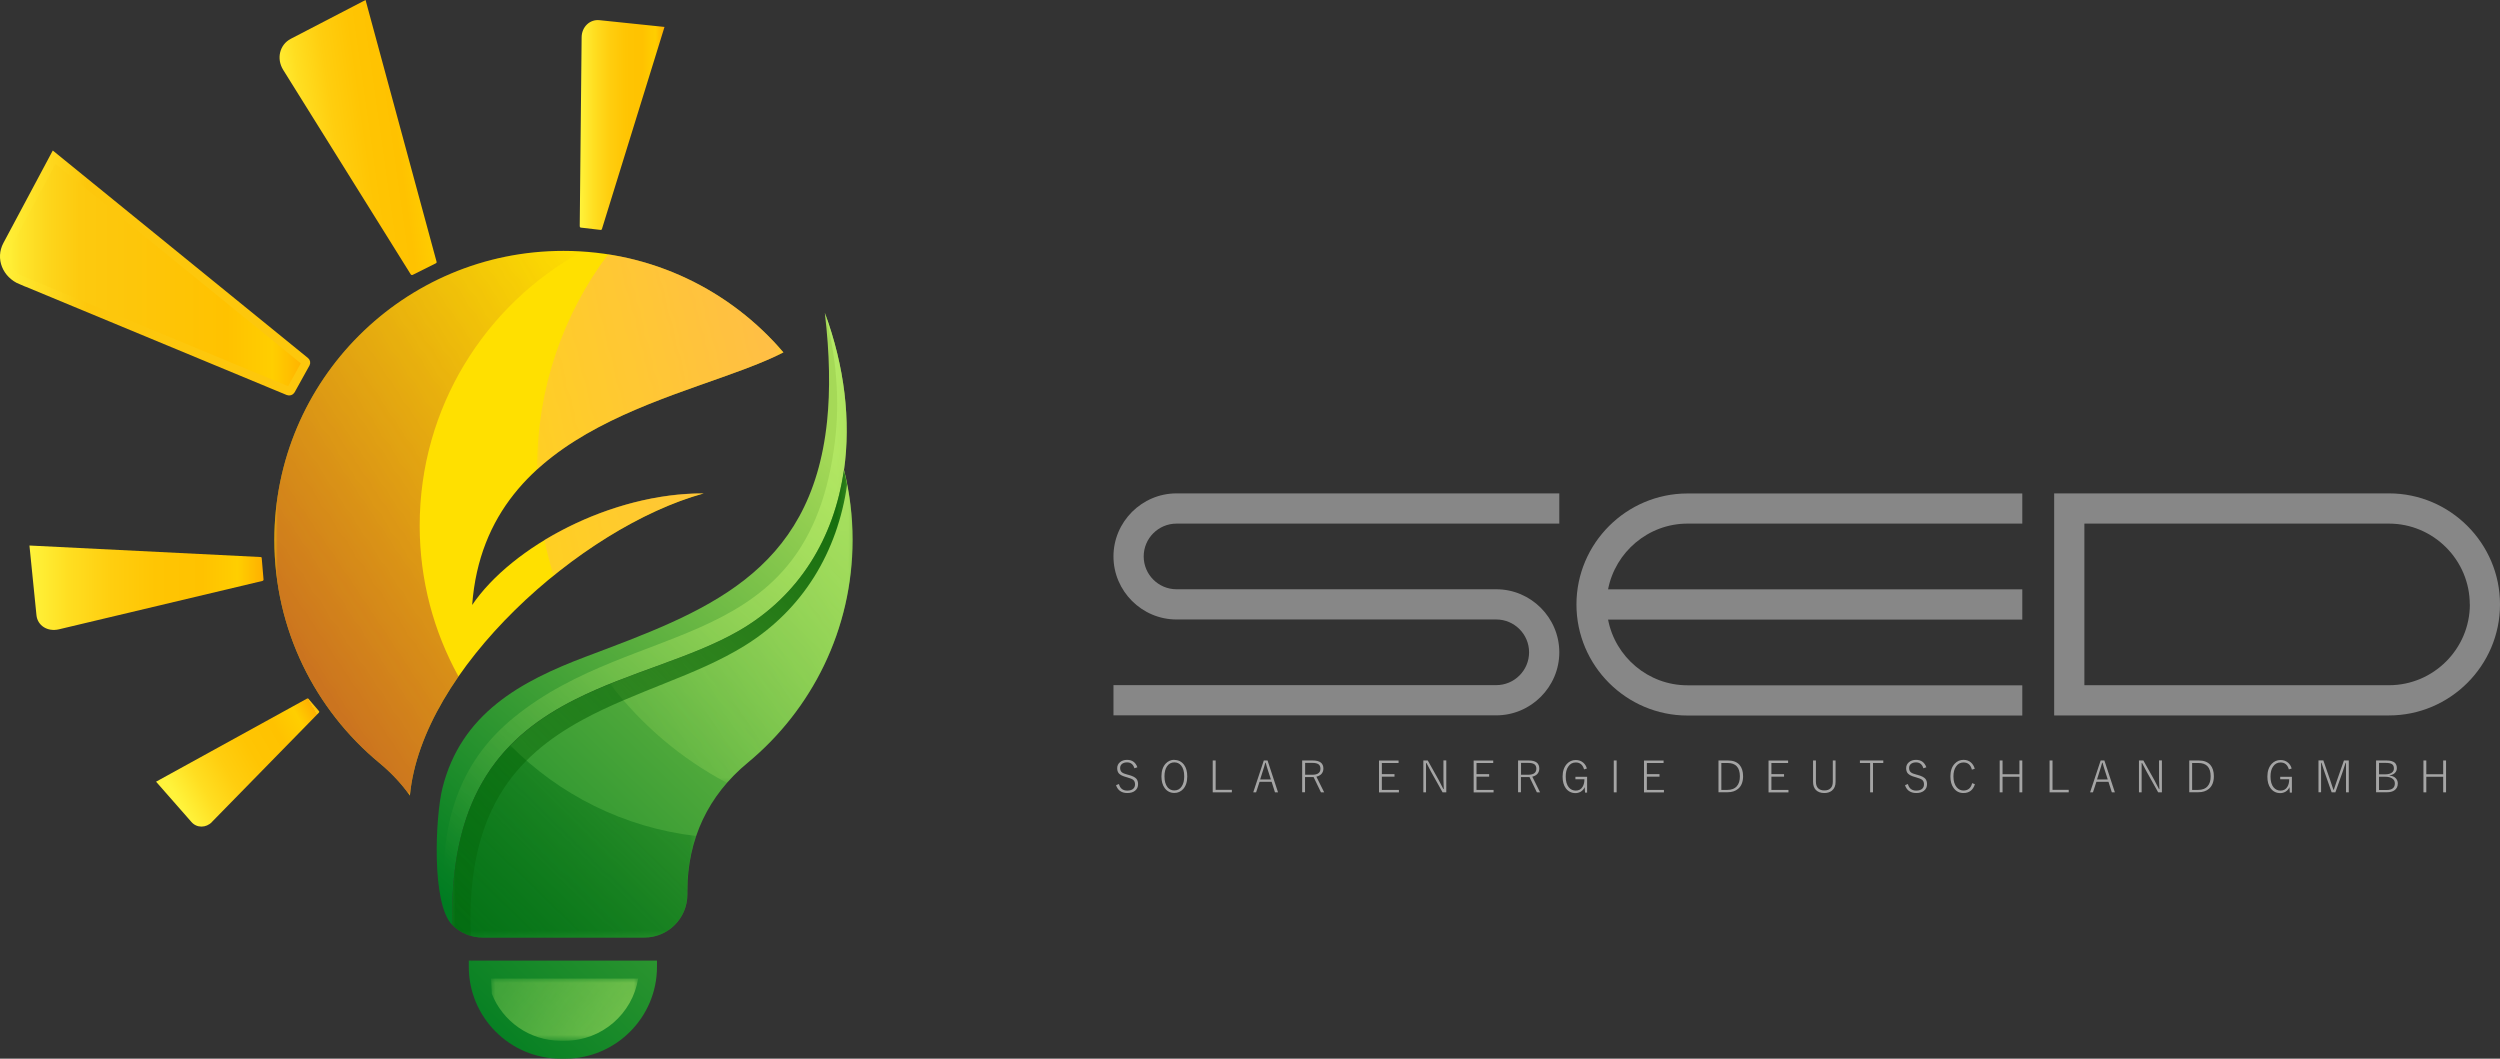 <?xml version="1.0" encoding="UTF-8"?><svg id="Layer_1" xmlns="http://www.w3.org/2000/svg" xmlns:xlink="http://www.w3.org/1999/xlink" viewBox="0 0 288.67 122.24"><rect x="0" y="0" width="288.67" height="122.24" fill="#333333" stroke="none"/><defs><linearGradient id="linear-gradient" x1="6164.32" y1="-4552.5" x2="4724.58" y2="-4915.87" gradientTransform="translate(-304.22 -295.87) scale(.07 -.07)" gradientUnits="userSpaceOnUse"><stop offset="0" stop-color="#fff"/><stop offset="1" stop-color="#fff" stop-opacity="0"/></linearGradient><mask id="mask" x="61.91" y="29.25" width="28.66" height="37.31" maskUnits="userSpaceOnUse"><g id="id0"><rect x="61.91" y="29.25" width="28.66" height="37.31" style="fill:url(#linear-gradient);"/></g></mask><linearGradient id="linear-gradient-2" x1="4895.2" y1="-5555.08" x2="5537.78" y2="-4812.53" gradientTransform="translate(-304.22 -295.87) scale(.07 -.07)" gradientUnits="userSpaceOnUse"><stop offset="0" stop-color="#007c21"/><stop offset="1" stop-color="#a5d957"/></linearGradient><linearGradient id="linear-gradient-3" x1="5879.41" y1="-4462.99" x2="4891.92" y2="-5480.97" xlink:href="#linear-gradient"/><mask id="mask-1" x="51.1" y="36" width="46.79" height="70.91" maskUnits="userSpaceOnUse"><g id="id2"><rect x="51.1" y="36" width="46.79" height="70.91" style="fill:url(#linear-gradient-3);"/></g></mask><linearGradient id="linear-gradient-4" x1="4914.99" y1="-5766.71" x2="5797.82" y2="-4853" xlink:href="#linear-gradient-2"/><linearGradient id="linear-gradient-5" x1="6056.75" y1="-4664.01" x2="5070.65" y2="-5337.65" xlink:href="#linear-gradient"/><mask id="mask-2" x="70.45" y="54.29" width="27.99" height="36.1" maskUnits="userSpaceOnUse"><g id="id4"><rect x="70.45" y="54.29" width="27.99" height="36.1" style="fill:url(#linear-gradient-5);"/></g></mask><linearGradient id="linear-gradient-6" x1="4809.37" y1="-5803.49" x2="5490.23" y2="-5106.14" xlink:href="#linear-gradient"/><mask id="mask-3" x="52.1" y="85.96" width="28.38" height="22.41" maskUnits="userSpaceOnUse"><g id="id6"><rect x="52.1" y="85.96" width="28.38" height="22.41" style="fill:url(#linear-gradient-6);"/></g></mask><linearGradient id="linear-gradient-7" x1="5727.6" y1="-4806.12" x2="4710.31" y2="-5803.76" xlink:href="#linear-gradient"/><mask id="mask-4" x="52.1" y="54.18" width="45.84" height="57.02" maskUnits="userSpaceOnUse"><g id="id8"><rect x="52.1" y="54.18" width="45.84" height="57.02" style="fill:url(#linear-gradient-7);"/></g></mask><linearGradient id="linear-gradient-8" x1="4264.65" y1="-5380.79" x2="5337.39" y2="-4663.9" xlink:href="#linear-gradient"/><mask id="mask-5" x="31.57" y="28.86" width="35.73" height="63.1" maskUnits="userSpaceOnUse"><g id="id12"><rect x="31.57" y="28.86" width="35.73" height="63.1" style="fill:url(#linear-gradient-8);"/></g></mask><linearGradient id="linear-gradient-9" x1="5711.43" y1="-6167.11" x2="5005.7" y2="-5634.01" xlink:href="#linear-gradient"/><mask id="mask-6" x="56.69" y="112.99" width="16.99" height="7.18" maskUnits="userSpaceOnUse"><g id="id14"><rect x="56.69" y="112.99" width="16.99" height="7.18" style="fill:url(#linear-gradient-9);"/></g></mask><linearGradient id="Unbenannter_Verlauf_48" x1=".5" y1="31.66" x2="35.32" y2="31.66" gradientUnits="userSpaceOnUse"><stop offset="0" stop-color="#fff33b"/><stop offset=".05" stop-color="#fee62d"/><stop offset=".15" stop-color="#fdd51b"/><stop offset=".25" stop-color="#fdca0f"/><stop offset=".36" stop-color="#fdc70c"/><stop offset=".74" stop-color="#ffc200"/><stop offset=".89" stop-color="#ffce00"/><stop offset="1" stop-color="#ffb000"/></linearGradient><linearGradient id="Unbenannter_Verlauf_61" x1="0" y1="31.52" x2="35.82" y2="31.52" gradientUnits="userSpaceOnUse"><stop offset="0" stop-color="#fff33b"/><stop offset=".12" stop-color="#fede24"/><stop offset=".28" stop-color="#fdc70c"/></linearGradient><linearGradient id="Unbenannter_Verlauf_62" x1="3.41" y1="67.87" x2="30.44" y2="67.87" gradientUnits="userSpaceOnUse"><stop offset="0" stop-color="#fff33b"/><stop offset=".17" stop-color="#ffde21"/><stop offset=".35" stop-color="#ffce0f"/><stop offset=".54" stop-color="#ffc503"/><stop offset=".74" stop-color="#ffc200"/><stop offset=".89" stop-color="#ffce00"/><stop offset="1" stop-color="#ffb000"/><stop offset="1" stop-color="#fdc70c"/></linearGradient><linearGradient id="Unbenannter_Verlauf_62-2" x1="32.53" y1="17.62" x2="50.49" y2="15.09" xlink:href="#Unbenannter_Verlauf_62"/><linearGradient id="Unbenannter_Verlauf_62-3" x1="66.94" y1="14.45" x2="76.73" y2="14.45" xlink:href="#Unbenannter_Verlauf_62"/><linearGradient id="Unbenannter_Verlauf_62-4" x1="20.83" y1="92.86" x2="37.12" y2="83.38" xlink:href="#Unbenannter_Verlauf_62"/></defs><path d="M172.77,71.53h-36.92c-4,0-7.28-3.28-7.28-7.28s3.28-7.28,7.28-7.28h44.2v3.49h-44.2c-2.09,0-3.79,1.7-3.79,3.79s1.7,3.79,3.79,3.79h36.92c4,0,7.28,3.28,7.28,7.28s-3.28,7.28-7.28,7.28h-44.2v-3.49h44.2c2.09,0,3.79-1.7,3.79-3.79s-1.7-3.79-3.79-3.79h0Z" style="fill:#878787;"/><path d="M233.51,56.97v3.49h-38.66c-4.53,0-8.34,3.29-9.17,7.59h47.83v3.49h-47.83c.82,4.3,4.63,7.59,9.17,7.59h38.66v3.49h-38.66c-7.06,0-12.82-5.76-12.82-12.82s5.76-12.82,12.82-12.82h38.66Z" style="fill:#878787;"/><path d="M237.19,56.97h38.66c7.06,0,12.82,5.76,12.82,12.82s-5.76,12.82-12.82,12.82h-38.66v-25.64ZM285.18,69.79c0-5.13-4.2-9.33-9.33-9.33h-35.17v18.66h35.18c5.13,0,9.33-4.2,9.33-9.33Z" style="fill:#878787;"/><path d="M131.32,88.6l-.33.11c-.14-.45-.42-.68-.85-.68-.26,0-.47.07-.61.2-.13.12-.19.27-.19.45,0,.22.07.39.21.5.12.1.32.18.6.25l.15.04c.45.12.76.27.92.46.12.15.19.35.19.61,0,.33-.12.59-.37.78-.22.17-.51.25-.87.25s-.64-.09-.87-.26c-.2-.16-.35-.37-.43-.65l.33-.13c.13.5.45.76.96.76.32,0,.56-.08.71-.23.12-.12.19-.29.19-.49,0-.23-.07-.4-.2-.51-.13-.11-.35-.2-.68-.29l-.13-.04c-.42-.11-.7-.25-.86-.43-.13-.15-.19-.35-.19-.6,0-.28.11-.52.33-.7.21-.17.48-.26.81-.26.59,0,.98.28,1.19.85Z" style="fill:#a5a5a5;"/><path d="M135.6,87.75c.47,0,.84.19,1.12.56.25.34.37.79.37,1.34,0,.63-.16,1.12-.48,1.47-.27.29-.61.44-1.01.44-.47,0-.84-.19-1.12-.57-.25-.34-.37-.79-.37-1.34,0-.63.16-1.12.49-1.48.27-.29.61-.44,1.01-.44ZM135.6,88.03c-.37,0-.65.16-.86.47-.19.29-.28.67-.28,1.15,0,.55.12.96.36,1.26.2.24.46.36.78.36.37,0,.66-.16.86-.48.19-.29.28-.67.28-1.15,0-.55-.12-.97-.36-1.25-.2-.24-.46-.36-.78-.36Z" style="fill:#a5a5a5;"/><path d="M140.37,87.81v3.39h1.87v.29h-2.21v-3.68h.33Z" style="fill:#a5a5a5;"/><path d="M146.36,87.81l1.21,3.68h-.35l-.39-1.22h-1.39l-.4,1.22h-.33l1.22-3.68h.43ZM146.75,90.01l-.31-.96c-.11-.33-.21-.66-.29-.98h-.05c-.09.33-.18.65-.29.97l-.3.96h1.23Z" style="fill:#a5a5a5;"/><path d="M150.37,87.81h1.2c.83,0,1.24.31,1.24.94,0,.25-.08.45-.23.62-.14.15-.33.25-.58.31l.9,1.81h-.37l-.85-1.76s-.1,0-.19,0h-.8v1.75h-.33v-3.68ZM150.7,88.09v1.37h.82c.63,0,.95-.23.95-.7,0-.24-.08-.41-.24-.52-.15-.1-.38-.15-.68-.15h-.85Z" style="fill:#a5a5a5;"/><path d="M161.49,87.81v.29h-1.93v1.29h1.46v.29h-1.46v1.53h1.97v.29h-2.3v-3.68h2.26Z" style="fill:#a5a5a5;"/><path d="M167,87.81v3.68h-.43l-1.33-2.38c-.14-.25-.31-.59-.53-1.01h-.05c0,.52,0,.89,0,1.1v2.29h-.31v-3.68h.51l1.27,2.27c.15.28.33.63.53,1.03h.05c-.02-.44-.04-.82-.04-1.15v-2.16h.31Z" style="fill:#a5a5a5;"/><path d="M172.42,87.81v.29h-1.93v1.29h1.46v.29h-1.46v1.53h1.97v.29h-2.3v-3.68h2.26Z" style="fill:#a5a5a5;"/><path d="M175.3,87.81h1.2c.83,0,1.24.31,1.24.94,0,.25-.08.45-.23.62-.14.15-.33.25-.58.31l.9,1.81h-.37l-.85-1.76s-.1,0-.19,0h-.8v1.75h-.33v-3.68ZM175.63,88.09v1.37h.82c.63,0,.95-.23.95-.7,0-.24-.08-.41-.24-.52-.15-.1-.38-.15-.68-.15h-.85Z" style="fill:#a5a5a5;"/><path d="M183.23,88.74l-.32.1c-.15-.53-.47-.8-.96-.8-.37,0-.66.16-.87.48-.2.29-.29.67-.29,1.15,0,.54.12.96.36,1.25.21.24.47.37.8.37.35,0,.62-.15.79-.44.14-.23.21-.52.21-.87h-1.04v-.28h1.35v1.82h-.24l-.04-.63c-.1.24-.26.41-.46.53-.18.1-.38.16-.6.16-.47,0-.84-.19-1.12-.56-.25-.34-.37-.79-.37-1.34,0-.63.17-1.12.5-1.48.27-.29.61-.44,1.02-.44.34,0,.63.1.87.31.2.17.34.4.42.69Z" style="fill:#a5a5a5;"/><path d="M186.67,87.81v3.68h-.33v-3.68h.33Z" style="fill:#a5a5a5;"/><path d="M192.09,87.81v.29h-1.93v1.29h1.46v.29h-1.46v1.53h1.97v.29h-2.3v-3.68h2.26Z" style="fill:#a5a5a5;"/><path d="M198.43,87.81h1.09c.59,0,1.04.17,1.34.51.27.31.41.75.41,1.31,0,.64-.19,1.13-.57,1.45-.31.27-.73.4-1.24.4h-1.03v-3.68ZM198.76,88.1v3.11h.68c.49,0,.86-.14,1.11-.43.24-.27.35-.65.35-1.14,0-1.03-.48-1.54-1.43-1.54h-.73Z" style="fill:#a5a5a5;"/><path d="M206.47,87.81v.29h-1.93v1.29h1.46v.29h-1.46v1.53h1.97v.29h-2.3v-3.68h2.26Z" style="fill:#a5a5a5;"/><path d="M211.95,87.81v2.47c0,.45-.14.79-.43,1.02-.23.18-.52.27-.87.27-.42,0-.74-.12-.97-.35-.22-.22-.33-.54-.33-.94v-2.47h.33v2.45c0,.36.1.63.3.8.17.14.39.21.68.21.33,0,.57-.09.74-.28.16-.17.23-.42.23-.73v-2.45h.32Z" style="fill:#a5a5a5;"/><path d="M217.46,87.81v.29h-1.19v3.39h-.33v-3.39h-1.18v-.29h2.7Z" style="fill:#a5a5a5;"/><path d="M222.42,88.6l-.33.11c-.14-.45-.42-.68-.85-.68-.26,0-.47.07-.61.2-.13.12-.19.27-.19.45,0,.22.07.39.21.5.12.1.32.18.6.25l.15.04c.45.12.76.27.92.46.12.15.19.35.19.61,0,.33-.12.59-.37.78-.22.17-.51.25-.87.25s-.64-.09-.87-.26c-.2-.16-.35-.37-.43-.65l.33-.13c.13.5.45.76.96.76.32,0,.56-.08.71-.23.12-.12.19-.29.19-.49,0-.23-.07-.4-.2-.51-.13-.11-.35-.2-.68-.29l-.13-.04c-.42-.11-.7-.25-.86-.43-.13-.15-.19-.35-.19-.6,0-.28.11-.52.33-.7.21-.17.48-.26.81-.26.59,0,.98.28,1.19.85Z" style="fill:#a5a5a5;"/><path d="M228.02,88.77l-.33.1c-.14-.56-.46-.83-.97-.83-.37,0-.66.16-.87.48-.2.29-.29.67-.29,1.14,0,.54.13.96.38,1.25.21.24.47.37.78.37.53,0,.86-.28,1-.85l.32.12c-.21.68-.65,1.02-1.33,1.02-.47,0-.84-.19-1.12-.57-.26-.34-.38-.79-.38-1.34,0-.63.16-1.12.5-1.48.27-.29.61-.44,1.01-.44.35,0,.64.1.87.31.2.18.34.41.43.71Z" style="fill:#a5a5a5;"/><path d="M233.51,87.81v3.68h-.33v-1.8h-1.95v1.8h-.33v-3.68h.33v1.59h1.95v-1.59h.33Z" style="fill:#a5a5a5;"/><path d="M237,87.81v3.39h1.87v.29h-2.21v-3.68h.33Z" style="fill:#a5a5a5;"/><path d="M242.99,87.81l1.21,3.68h-.35l-.39-1.22h-1.39l-.4,1.22h-.33l1.22-3.68h.43ZM243.38,90.01l-.31-.96c-.11-.33-.21-.66-.29-.98h-.05c-.09.33-.18.65-.29.97l-.3.96h1.23Z" style="fill:#a5a5a5;"/><path d="M249.63,87.81v3.68h-.43l-1.33-2.38c-.14-.25-.31-.59-.53-1.01h-.05c0,.52,0,.89,0,1.1v2.29h-.31v-3.68h.51l1.27,2.27c.15.28.33.63.53,1.03h.05c-.02-.44-.04-.82-.04-1.15v-2.16h.31Z" style="fill:#a5a5a5;"/><path d="M252.79,87.81h1.09c.59,0,1.04.17,1.34.51.27.31.41.75.41,1.31,0,.64-.19,1.13-.57,1.45-.31.27-.73.4-1.24.4h-1.03v-3.68ZM253.12,88.1v3.11h.68c.49,0,.86-.14,1.11-.43.24-.27.35-.65.35-1.14,0-1.03-.48-1.54-1.43-1.54h-.73Z" style="fill:#a5a5a5;"/><path d="M264.61,88.74l-.32.1c-.15-.53-.47-.8-.96-.8-.37,0-.66.16-.87.48-.2.29-.29.67-.29,1.15,0,.54.12.96.36,1.25.21.24.47.37.8.37.35,0,.62-.15.79-.44.14-.23.21-.52.21-.87h-1.04v-.28h1.35v1.82h-.24l-.04-.63c-.1.24-.26.41-.46.53-.18.1-.38.16-.6.16-.47,0-.84-.19-1.12-.56-.25-.34-.37-.79-.37-1.34,0-.63.17-1.12.5-1.48.27-.29.61-.44,1.02-.44.34,0,.63.1.87.31.2.17.34.4.42.69Z" style="fill:#a5a5a5;"/><path d="M271.21,87.81v3.68h-.32v-3.41s-.05,0-.05,0c-.05.17-.17.52-.35,1.07l-.83,2.34h-.43l-.82-2.34c-.12-.34-.24-.7-.35-1.07h-.05c0,.07,0,.14,0,.22v.87s0,2.31,0,2.31h-.3v-3.68h.56l.8,2.31c.13.37.25.73.36,1.08h.05c.19-.56.31-.92.36-1.06l.81-2.32h.55Z" style="fill:#a5a5a5;"/><path d="M274.37,87.81h1.18c.45,0,.77.09.97.26.16.15.24.36.24.63,0,.23-.09.43-.26.58-.14.13-.34.21-.58.24v.03c.32.04.57.15.73.33.14.16.22.35.22.58,0,.35-.13.61-.38.79-.22.16-.51.23-.88.23h-1.25v-3.68ZM274.7,88.09v1.32h.72c.34,0,.6-.07.78-.21.15-.12.22-.28.22-.47,0-.24-.08-.4-.23-.5-.14-.09-.37-.14-.69-.14h-.8ZM274.7,89.69v1.53h.87c.64,0,.96-.25.96-.76,0-.25-.11-.45-.32-.58-.19-.12-.45-.19-.78-.19h-.74Z" style="fill:#a5a5a5;"/><path d="M282.44,87.81v3.68h-.33v-1.8h-1.95v1.8h-.33v-3.68h.33v1.59h1.95v-1.59h.33Z" style="fill:#a5a5a5;"/><g id="Layer_1-2"><g id="_1906694788688"><path d="M54.52,69.86c1.6-21.29,25.38-23.75,35.94-29.17-6.12-7.17-15.23-11.72-25.4-11.72-18.43,0-33.38,14.94-33.38,33.38,0,10.35,4.72,19.61,12.11,25.73,1.38,1.14,2.57,2.41,3.54,3.78,1.35-14.52,19.7-30.97,33.92-34.88-10.66-.05-22.13,6.09-26.74,12.89h0Z" style="fill:#ffe000; fill-rule:evenodd;"/><g style="mask:url(#mask);"><path d="M62.02,54.2c8.3-7.57,21.35-9.87,28.44-13.51-5.07-5.94-12.18-10.08-20.24-11.33-5.15,6.87-8.2,15.4-8.2,24.65,0,.06,0,.12,0,.19h0ZM63.93,66.45c5.56-4.5,11.76-7.96,17.32-9.49-6.39-.03-13.07,2.17-18.39,5.39.29,1.39.64,2.76,1.07,4.09h0Z" style="fill:#ffa973; fill-rule:evenodd;"/></g><path d="M95.5,48.64c-1.84,17.69-14.21,22.04-27.87,27.19-7.47,2.82-14.41,6.55-16.55,15.2-.81,3.28-1.28,13.35,1.14,15.78-.32-15.46,6.2-22,14.19-26.03,6.28-3.17,13.47-4.78,18.95-7.95,6.98-4.04,10.98-10.76,12.09-18.53.82-5.72.07-12-2.21-18.18.57,4.81.63,8.94.26,12.53h0Z" style="fill:url(#linear-gradient-2); fill-rule:evenodd;"/><g style="mask:url(#mask-1);"><path d="M51.37,105.39c.23.59.51,1.07.85,1.41-.32-15.46,6.2-22,14.19-26.03,6.28-3.17,13.47-4.78,18.95-7.95,6.98-4.04,10.98-10.76,12.09-18.53.82-5.72.07-12-2.21-18.18,1.35,5.09,1.75,10.1,1.17,14.83-3.02,24.88-22.79,20.25-37.09,31.92-5.41,4.42-8.94,11.02-7.96,22.54h0Z" style="fill:#b8ed68; fill-rule:evenodd;"/></g><path d="M75.86,110.92h-21.73v.72c0,5.84,4.76,10.6,10.6,10.6h.53c5.84,0,10.6-4.76,10.6-10.6v-.72h0ZM97.46,54.29c-1.11,7.77-5.11,14.49-12.09,18.53-5.49,3.17-12.67,4.79-18.95,7.95-7.99,4.03-14.52,10.57-14.19,26.03.9.9,2.15,1.46,3.52,1.46h18.65c2.74,0,4.97-2.23,4.97-4.97v-.42c0-5.93,2.4-11.03,6.97-14.8,7.4-6.12,12.11-15.37,12.11-25.73,0-2.78-.34-5.47-.98-8.05h0Z" style="fill:url(#linear-gradient-4); fill-rule:evenodd;"/><g style="mask:url(#mask-2);"><path d="M83.92,90.39c-5.28-2.8-9.88-6.71-13.48-11.43,5.18-2.1,10.58-3.63,14.92-6.14,6.98-4.04,10.98-10.76,12.09-18.53.64,2.58.98,5.28.98,8.05,0,10.35-4.72,19.61-12.11,25.73-.88.73-1.68,1.5-2.39,2.33h0Z" style="fill:#b8ed68; fill-rule:evenodd;"/></g><g style="mask:url(#mask-3);"><path d="M58.92,86.07c-4.17,4.27-6.91,10.58-6.7,20.73.9.9,2.15,1.46,3.52,1.46h18.65c2.74,0,4.97-2.23,4.97-4.97v-.42c0-2.24.34-4.37,1.02-6.34-8.35-.97-15.84-4.79-21.45-10.46h0Z" style="fill:#006c11; fill-rule:evenodd;"/></g><g style="mask:url(#mask-4);"><path d="M54.52,110.92h-.17l.18.17v-.17h0ZM97.82,55.95c-1.11,7.73-5.06,14.41-11.82,18.6-2.87,1.78-6.07,3.09-9.2,4.34-3.22,1.3-6.49,2.57-9.54,4.23-3.91,2.13-7.26,4.8-9.57,8.69-2.88,4.86-3.55,10.68-3.33,16.25-.82-.24-1.56-.68-2.15-1.27-.32-15.46,6.2-22,14.19-26.03,6.28-3.17,13.47-4.78,18.95-7.95,6.98-4.04,10.98-10.76,12.09-18.53.14.55.26,1.1.37,1.66h0Z" style="fill:#005c01; fill-rule:evenodd;"/></g><g style="mask:url(#mask-5);"><path d="M67.2,29.04c-.71-.04-1.42-.07-2.14-.07-18.43,0-33.38,14.94-33.38,33.38,0,10.35,4.72,19.61,12.11,25.73,1.38,1.14,2.56,2.41,3.54,3.78.42-4.54,2.51-9.27,5.61-13.75-2.85-5.16-4.48-11.1-4.48-17.42,0-13.64,7.56-25.5,18.72-31.64Z" style="fill:#a82b34; fill-rule:evenodd;"/></g><g style="mask:url(#mask-6);"><path d="M73.69,112.99h-16.99l.09,1.76c1.25,3.17,4.34,5.42,7.94,5.42h.53c4.24,0,7.77-3.12,8.43-7.18h0Z" style="fill:#b8ed68; fill-rule:evenodd;"/></g></g></g><path d="M2.45,32.35l30.85,12.8c.1.04.23,0,.28-.09l1.72-3.1c.04-.08.02-.17-.05-.23L6.25,18.15.83,28.3c-.81,1.52-.08,3.35,1.62,4.06Z" style="fill:url(#Unbenannter_Verlauf_48); fill-rule:evenodd; stroke:url(#Unbenannter_Verlauf_61); stroke-miterlimit:10;"/><path d="M6.79,72.67l23.51-5.59c.08-.02.14-.09.13-.17l-.21-2.48c0-.06-.05-.11-.12-.11l-26.7-1.33.81,8.04c.12,1.21,1.28,1.94,2.58,1.64Z" style="fill:url(#Unbenannter_Verlauf_62); fill-rule:evenodd;"/><path d="M32.7,8.07l14.72,23.6c.05.08.15.11.23.07l2.68-1.34c.07-.03.1-.11.08-.18L42.21,0l-8.63,4.48c-1.29.67-1.69,2.29-.88,3.59Z" style="fill:url(#Unbenannter_Verlauf_62-2); fill-rule:evenodd;"/><path d="M67.16,4.32l-.22,21.81c0,.07.05.14.12.15l2.31.27c.06,0,.11-.03.13-.09l7.23-23.35-7.5-.78c-1.12-.12-2.06.77-2.07,1.98Z" style="fill:url(#Unbenannter_Verlauf_62-3); fill-rule:evenodd;"/><path d="M24.47,94.91l12.37-12.64s.05-.11,0-.15l-1.24-1.45s-.08-.04-.12-.02l-17.46,9.61,4.09,4.66c.61.7,1.68.7,2.36,0Z" style="fill:url(#Unbenannter_Verlauf_62-4); fill-rule:evenodd;"/></svg>